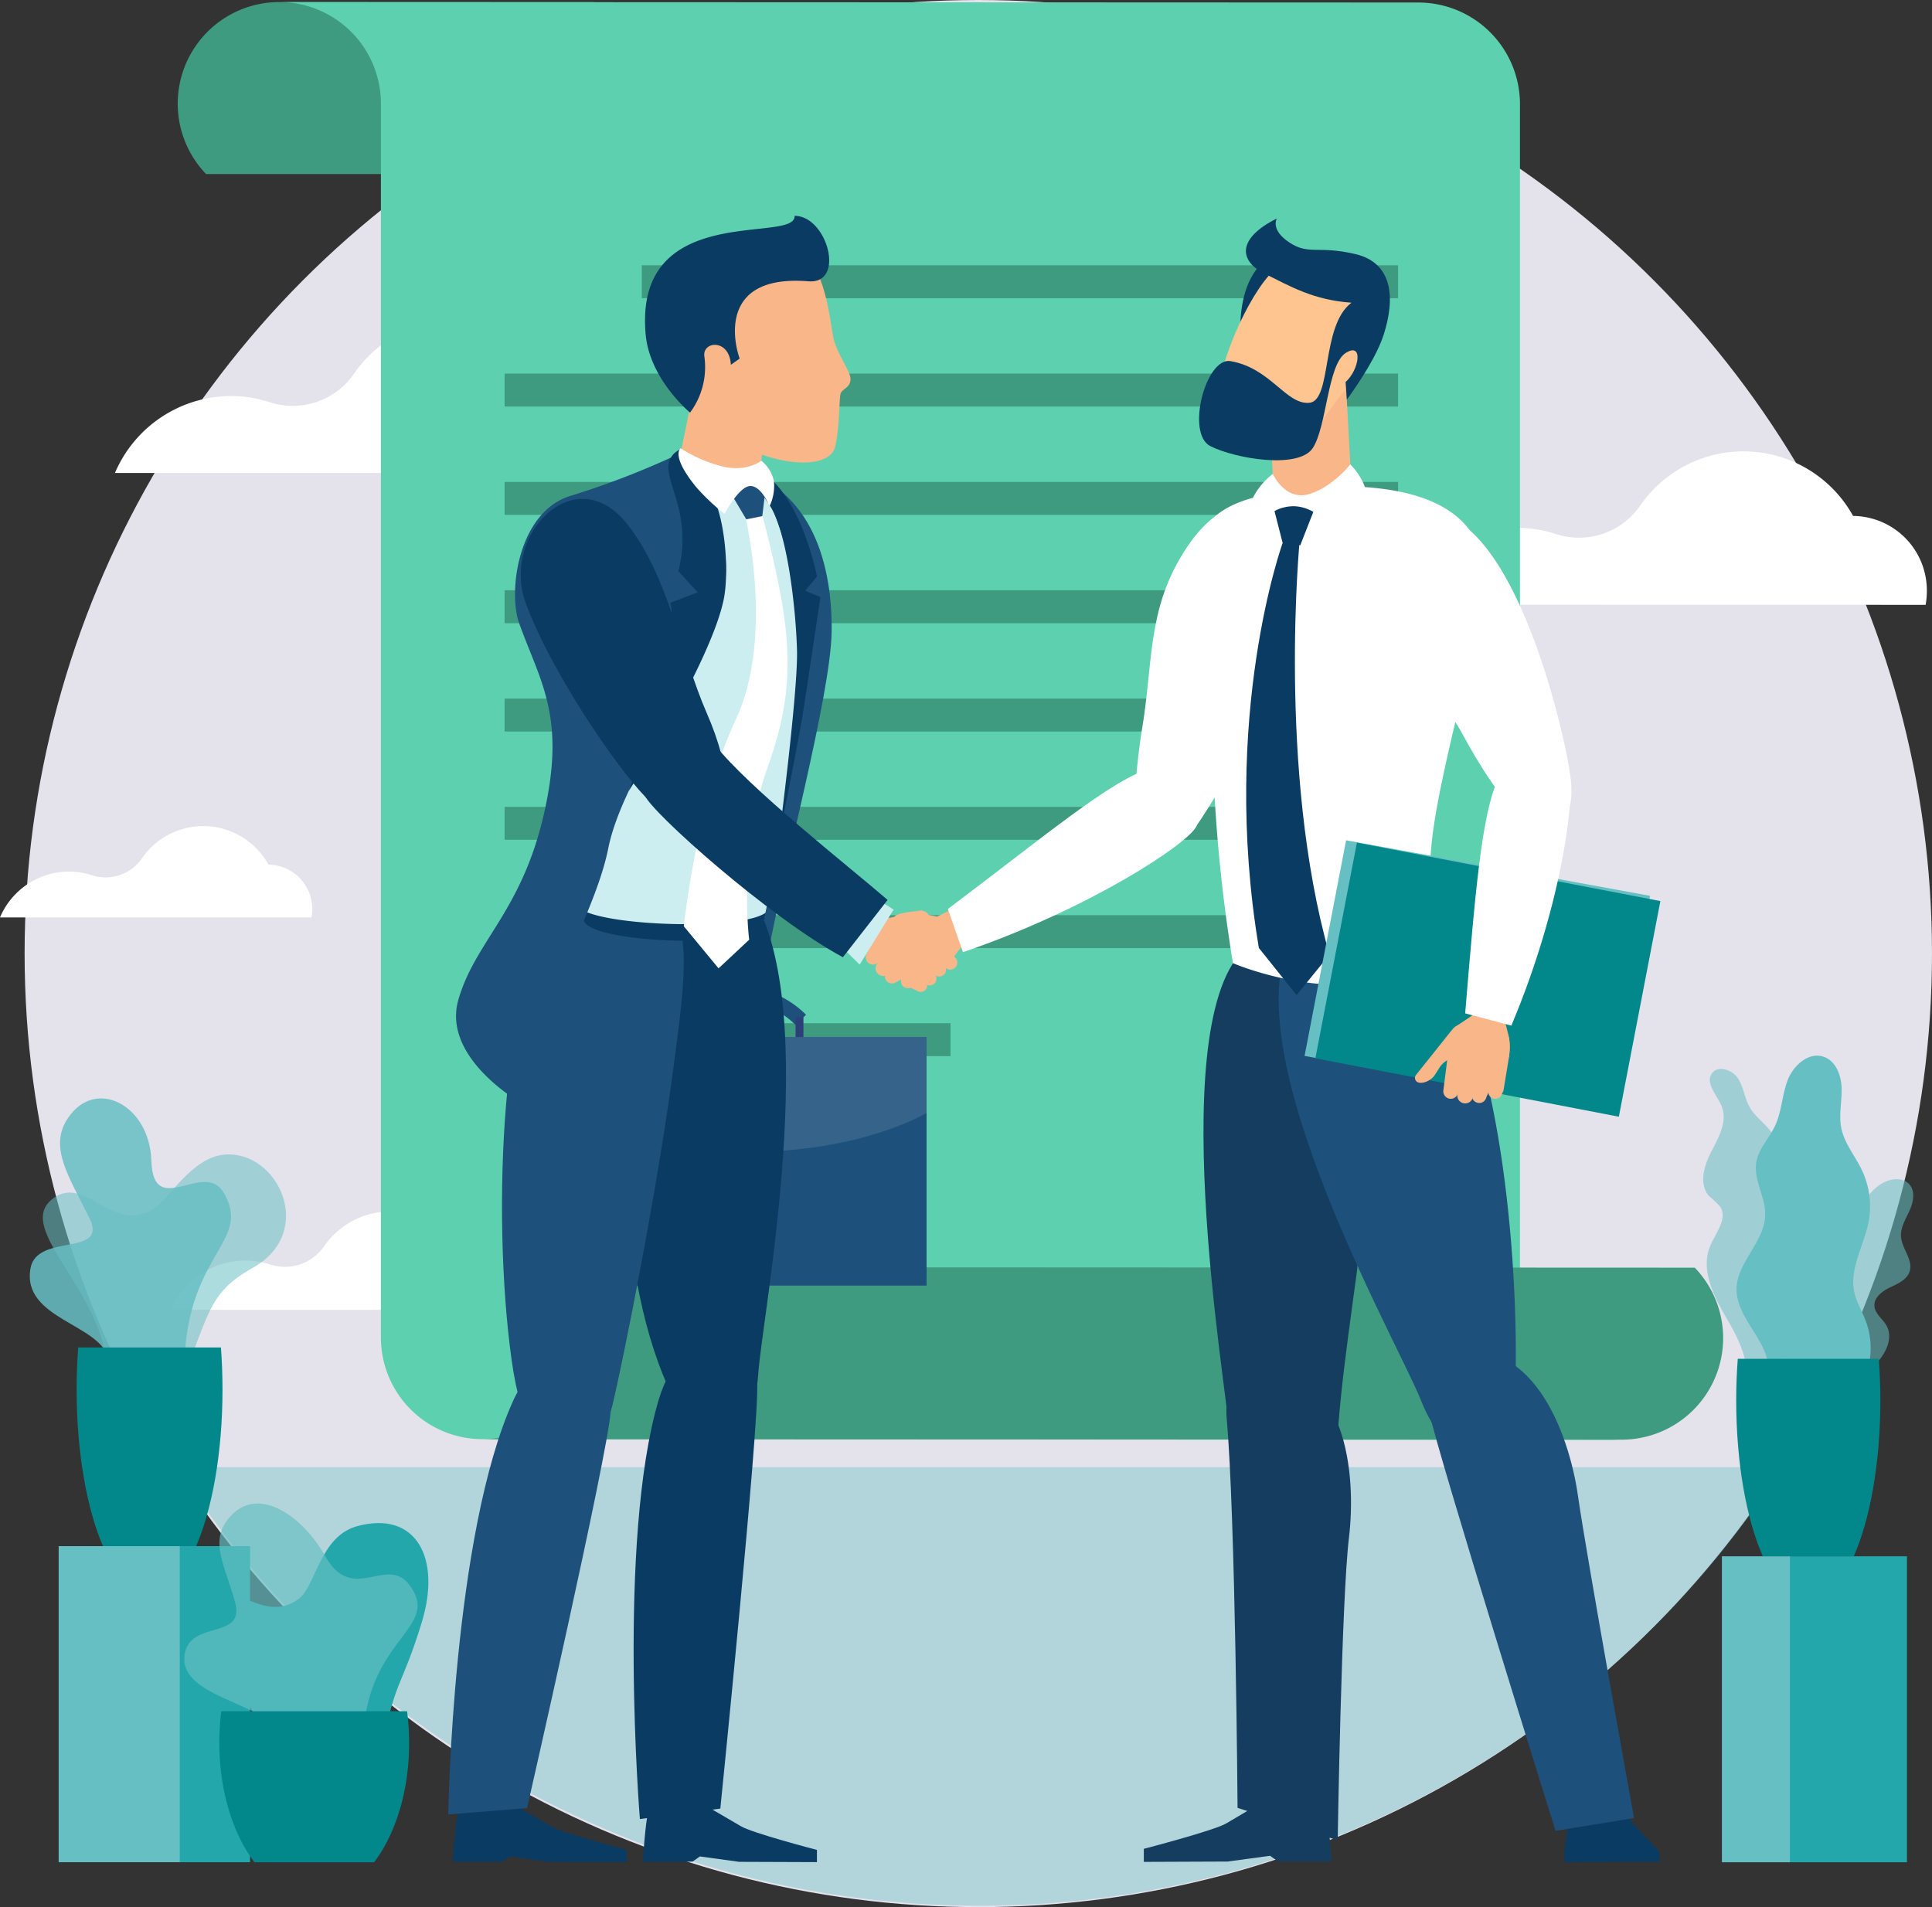 <svg xmlns="http://www.w3.org/2000/svg" viewBox="0 0 405.16 400"><rect x="0" y="0" width="405.16" height="400" fill="#333333" stroke="none"/><defs><style>.cls-1{fill:#e4e2eb;}.cls-2{fill:#fff;}.cls-3{opacity:0.4;}.cls-10,.cls-11,.cls-12,.cls-4,.cls-6{fill:#66bfc3;}.cls-5{fill:#24a7ab;}.cls-6{opacity:0.55;}.cls-7{fill:#02888b;}.cls-8{fill:#3e9b80;}.cls-9{fill:#5dd1af;}.cls-10{opacity:0.54;}.cls-11{opacity:0.85;}.cls-12{opacity:0.67;}.cls-13{fill:#1d507a;}.cls-14{fill:#2c3f77;}.cls-15{opacity:0.11;}.cls-16{fill:#f9b689;}.cls-17{fill:#0a3b63;}.cls-18{fill:#cceef0;}.cls-19{fill:#153d60;}.cls-20{fill:#ffc590;}</style></defs><title>02</title><g id="Calque_2" data-name="Calque 2"><g id="Elements"><circle class="cls-1" cx="205.16" cy="200" r="200"/><path class="cls-2" d="M232.58,106.79a8,8,0,0,0,.13-1.45A7.8,7.8,0,0,0,225,97.48a13.13,13.13,0,0,0-22.29-1.1,7.79,7.79,0,0,1-8.84,3,13,13,0,0,0-4.06-.65,13.24,13.24,0,0,0-12.14,8.05Z"/><path class="cls-2" d="M264.48,291.71a8,8,0,0,0,.13-1.45,7.8,7.8,0,0,0-7.72-7.86,13.13,13.13,0,0,0-22.29-1.1,7.79,7.79,0,0,1-8.84,3,13,13,0,0,0-4.06-.65,13.24,13.24,0,0,0-12.14,8.05Z"/><path class="cls-2" d="M223.79,247a12.36,12.36,0,0,0,.2-2.23,12,12,0,0,0-11.91-12.12,20.24,20.24,0,0,0-34.37-1.7,12,12,0,0,1-13.64,4.63,20,20,0,0,0-6.25-1A20.42,20.42,0,0,0,139.11,247Z"/><path class="cls-2" d="M106.34,274.72a10.29,10.29,0,0,0,.17-1.86,10,10,0,0,0-9.92-10.09A16.86,16.86,0,0,0,68,261.35a10,10,0,0,1-11.36,3.86,16.69,16.69,0,0,0-5.21-.83,17,17,0,0,0-15.59,10.34Z"/><path class="cls-2" d="M65.32,192.42a9.53,9.53,0,0,0,.16-1.72,9.28,9.28,0,0,0-9.18-9.35A15.61,15.61,0,0,0,29.78,180a9.27,9.27,0,0,1-10.52,3.57,15.46,15.46,0,0,0-4.82-.77A15.75,15.75,0,0,0,0,192.42Z"/><path class="cls-2" d="M134.1,99.21a16.05,16.05,0,0,0,.26-2.9,15.63,15.63,0,0,0-15.47-15.75,26.29,26.29,0,0,0-44.64-2.21,15.6,15.6,0,0,1-17.72,6,26,26,0,0,0-8.12-1.29A26.53,26.53,0,0,0,24.1,99.21Z"/><path class="cls-2" d="M403.82,126.86a16.05,16.05,0,0,0,.26-2.9,15.63,15.63,0,0,0-15.47-15.75A26.29,26.29,0,0,0,344,106a15.6,15.6,0,0,1-17.72,6,26,26,0,0,0-8.12-1.29,26.53,26.53,0,0,0-24.31,16.13Z"/><g class="cls-3"><path class="cls-4" d="M373.82,307.72a200.05,200.05,0,0,1-336.7,0Z"/></g><rect class="cls-5" x="375.02" y="326.42" width="24.89" height="64.17"/><rect class="cls-4" x="361.1" y="326.42" width="14.26" height="64.17"/><path class="cls-4" d="M391.25,277c-.75-2-1.91-3.82-2.37-5.89-1.1-5,2-9.86,3-14.88a17.73,17.73,0,0,0-1.39-10.74c-1.42-3-3.72-5.67-4.36-8.93-.53-2.69.13-5.46.08-8.2s-1.18-5.84-3.78-6.72c-3.15-1.06-6.35,1.82-7.54,4.92s-1.23,6.58-2.65,9.58c-1.22,2.59-3.43,4.77-3.92,7.59-.65,3.76,2,7.39,1.85,11.2-.15,5.62-6,9.89-6,15.51,0,6.59,8,11.79,6.46,18.2l6,1.75,1.05.7.39-.18A30.17,30.17,0,0,0,390,291,16.11,16.11,0,0,0,391.25,277Z"/><path class="cls-6" d="M374.41,259.58c-.63-2.85-3-5.12-3.48-8-.7-4.23,2.83-8.57,1.37-12.59-1-2.67-3.84-4.17-5.29-6.62-1.13-1.9-1.32-4.26-2.5-6.13s-4.22-2.91-5.5-1.11c-1.49,2.11,1.16,4.61,2.08,7,1.19,3.12-.68,6.47-2.22,9.43s-2.67,6.91-.41,9.36a18.8,18.8,0,0,1,2.28,2.17c1.62,2.49-.94,5.48-2.09,8.22-2.09,5,.72,10.53,3.44,15.19s5.52,10.22,3.41,15.19l5.88,1.76,3-29.47A13.92,13.92,0,0,0,374.41,259.58Z"/><path class="cls-6" d="M400.45,253.93c.81-1.78,1.26-4.08-.05-5.54s-3.72-1.25-5.46-.33a9,9,0,0,0-4.49,5.91c-.25,1.13-.34,2.42-1.21,3.19a5.54,5.54,0,0,1-2.76.89,9.35,9.35,0,0,0-6.56,13.48,5.14,5.14,0,0,1,.63,1.5c.25,1.55-1.26,2.74-2.43,3.79a14.15,14.15,0,0,0-3.26,16.2l12.7-.26c1.08-2.76,3.7-4.55,5.78-6.66s3.73-5.36,2.32-8c-.79-1.45-2.44-2.5-2.57-4.15-.14-1.81,1.63-3.14,3.26-3.92s3.54-1.6,4.11-3.32c.8-2.43-1.59-4.76-1.8-7.31C398.51,257.49,399.64,255.71,400.45,253.93Z"/><path class="cls-7" d="M394,285c.21,2.82.33,5.74.33,8.74,0,13.18-2.18,25-5.58,32.67H369.68c-3.41-7.72-5.58-19.49-5.58-32.67,0-3,.11-5.92.33-8.74Z"/><path class="cls-8" d="M124.62,36.51H43.22A21.31,21.31,0,0,1,58.58.43h66Z"/><path class="cls-9" d="M101.19,301.85a21.31,21.31,0,0,1-21.31-21.31V21.74A21.31,21.31,0,0,0,58.58.43l238.86.1a21.31,21.31,0,0,1,21.31,21.31V280.65A21.31,21.31,0,0,0,340.05,302Z"/><path class="cls-8" d="M355.41,265.88l-238.86-.1a21.31,21.31,0,0,1-15.36,36.08l238.86.1a21.31,21.31,0,0,0,15.36-36.08Z"/><rect class="cls-8" x="134.59" y="55.64" width="158.6" height="6.91"/><rect class="cls-8" x="105.82" y="78.36" width="187.37" height="6.91"/><rect class="cls-8" x="105.82" y="101.08" width="187.37" height="6.91"/><rect class="cls-8" x="105.82" y="123.8" width="187.37" height="6.91"/><rect class="cls-8" x="105.82" y="146.52" width="187.37" height="6.91"/><rect class="cls-8" x="105.82" y="169.23" width="187.37" height="6.91"/><rect class="cls-8" x="105.82" y="191.95" width="187.37" height="6.91"/><rect class="cls-8" x="105.82" y="214.61" width="93.51" height="6.91"/><path class="cls-10" d="M10.69,251.72c6.78-5.88,12.56,6.85,21,2.15,3.77-2.09,8.34-11.18,15.52-11.71,11.11-.83,19.2,16.27,5.75,23.78-9.63,5.37-9,10.14-15,23.81L22.55,287C21.28,270.48,3.5,258,10.69,251.72Z"/><path class="cls-11" d="M6.4,266c1.35-7.5,16.43-2.29,12.34-10.56-4.33-8.76-8.62-14.89-4.45-21,5.8-8.55,17.09-2.64,17.45,9,.38,12.49,11.1-.33,15.21,6.77,5.67,9.79-6.45,12.18-8.14,32.85l-16.06,2.06C21.34,277.69,4.47,276.72,6.4,266Z"/><path class="cls-7" d="M16.4,282.62c-.22,2.86-.33,5.82-.33,8.86,0,13.36,2.21,25.29,5.66,33.11H41c3.45-7.82,5.66-19.75,5.66-33.11,0-3-.11-6-.33-8.86Z"/><rect class="cls-4" x="12.31" y="324.3" width="25.74" height="66.29" transform="translate(50.35 714.88) rotate(180)"/><rect class="cls-5" x="37.7" y="324.3" width="14.74" height="66.29" transform="translate(90.14 714.88) rotate(180)"/><path class="cls-5" d="M41.12,335.48c5.85-6.74,13.45,5.95,21.55-.15,3.6-2.71,4.38-13.1,12.26-15.24,12.2-3.31,17.69,6.54,13.53,20.14S83,352,80.37,365.36L55.09,363C48.78,348.79,34.91,342.62,41.12,335.48Z"/><path class="cls-12" d="M38.82,346.5c1.56-6.67,12.73-2.58,10.45-10.59S43.94,323.29,48,318.4c5.84-7.1,15.31-.69,20.21,8,5.75,10.2,12.86-.3,17.63,6,6.57,8.71-7.48,10.84-9.44,29.22l-18.61,1.83C56.13,356.94,36.59,356.07,38.82,346.5Z"/><path class="cls-7" d="M46.4,358.92A51.63,51.63,0,0,0,46,365.6c0,10.08,2.87,19.08,7.36,25H78.44c4.49-5.9,7.36-14.9,7.36-25a51.63,51.63,0,0,0-.43-6.68Z"/><rect class="cls-13" x="146.09" y="213.37" width="1.65" height="4.89"/><path class="cls-13" d="M166.87,215c-3.28-3.27-7.55-5-11.41-4.69a10.14,10.14,0,0,0-7.56,4.48l-2.51-1.76a13.11,13.11,0,0,1,9.8-5.77c4.75-.42,9.93,1.67,13.84,5.57Z"/><rect class="cls-14" x="166.84" y="213.37" width="1.65" height="4.89"/><rect class="cls-13" x="118.28" y="217.5" width="76.03" height="52.14"/><g class="cls-15"><path class="cls-2" d="M194.31,233.42s-13.42,8.22-38,8.22-38-8.22-38-8.22V217.5h76Z"/></g><path class="cls-16" d="M152.37,210.15a1.88,1.88,0,0,1-.51,2.74,13.27,13.27,0,0,0-1.54,1.11l-1.65,1.38a1,1,0,0,1-1.41-.08,2.3,2.3,0,0,1,.29-3.15l1.82-2a1.89,1.89,0,0,1,3,0Z"/><path class="cls-16" d="M151.13,212.82h0a1.66,1.66,0,0,1-1.69-1.63l-.06-3.8A1.66,1.66,0,0,1,151,205.7h0a1.66,1.66,0,0,1,1.69,1.63l.06,3.8A1.66,1.66,0,0,1,151.13,212.82Z"/><path class="cls-16" d="M152.16,207.93h0a1.5,1.5,0,0,1-2.12.13l-2.56-2.29a1.5,1.5,0,0,1-.13-2.12h0a1.5,1.5,0,0,1,2.12-.13l2.56,2.29A1.5,1.5,0,0,1,152.16,207.93Z"/><path class="cls-16" d="M149.2,203.27l-.6-.59-9.86.08h0a12.81,12.81,0,0,0-.61,3.55h0v.2l.06,7.25v0a1.43,1.43,0,0,0,1.44,1.42h0a1.43,1.43,0,0,0,1.42-1.45v.08a.12.12,0,0,1,.12-.12h0a.12.12,0,0,1,.12.12v1a1.43,1.43,0,0,0,1.49,1.41,1.45,1.45,0,0,0,1.37-1.48v-.24a.12.12,0,0,1,.12-.12h0a.12.12,0,0,1,.12.12v.7a1.43,1.43,0,0,0,1.44,1.42h0a1.43,1.43,0,0,0,1.42-1.44v-1a.13.13,0,0,1,.1-.13.12.12,0,0,1,.14.12v.34a1.43,1.43,0,0,0,1.44,1.41h0a1.43,1.43,0,0,0,1.42-1.44l0-5.84-.42-4.07A2.24,2.24,0,0,0,149.2,203.27Z"/><path class="cls-16" d="M144.73,188.77l2.5,12.75c.09.09,1.9,1.69,2,1.8a2.25,2.25,0,0,1,.62,1.34l.43,4.22c-2.88.48-4.57-2.85-6.23-3.17,0,2.62-5.59,3.78-5.93.81v-.2h0a12.82,12.82,0,0,1,.61-3.55l2.69-14Z"/><path class="cls-16" d="M139.86,215.53h0a1.46,1.46,0,0,1-1.46-1.45v-3a1.46,1.46,0,0,1,1.45-1.46h0a1.46,1.46,0,0,1,1.46,1.45v3A1.46,1.46,0,0,1,139.86,215.53Z"/><path class="cls-16" d="M145.89,217.76h0a1.64,1.64,0,0,1-1.64-1.63l-.09-6a1.64,1.64,0,0,1,1.63-1.64h0a1.64,1.64,0,0,1,1.64,1.63l.09,6A1.64,1.64,0,0,1,145.89,217.76Z"/><path class="cls-16" d="M143.2,217.21h0a1.5,1.5,0,0,1-1.73-1.23l-1-5.32a1.5,1.5,0,0,1,1.23-1.73h0a1.5,1.5,0,0,1,1.73,1.23l1,5.32A1.5,1.5,0,0,1,143.2,217.21Z"/><path class="cls-16" d="M149,217.26h0a1.54,1.54,0,0,1-1.55-1.54l0-5a1.54,1.54,0,0,1,1.54-1.55h0a1.54,1.54,0,0,1,1.55,1.54l0,5A1.54,1.54,0,0,1,149,217.26Z"/><path class="cls-13" d="M153.74,98.16c16.94,4,20.84,20.95,20.66,34.34s-10.24,50.07-13.7,69.52c-3.22,18.1-5,24.39-5,24.39L144.66,222Z"/><path class="cls-17" d="M139.32,190.13c4.12-5.52,15.3-7.15,18.36-2.21,14.87,24,2.09,88.33,1.33,100.29-.92,14.43-12.43,23.7-21.86-5S128.61,204.47,139.32,190.13Z"/><path class="cls-13" d="M133.11,184c13.33,4.13,10.75,19.49,8.34,38.27-3.45,26.91-11,64.13-13,72.4-3.46,14-17,20.43-21.17-9.51s-2.4-82,10.68-94.22S133.11,184,133.11,184"/><path class="cls-17" d="M106.57,377.81c-5.08.77-10,1-10.52,2.41s-1.13,10.24-1.13,10.24l10.44,0,1.54-1.09,8.23,1.13,16.32.06V388s-13.73-3.57-16-5Z"/><path class="cls-18" d="M160,102.65c2.61,4.25,8,18.5,8,34s-6.65,51.35-7.78,56.25-35.46,4-37.54-.84,0-68.75,0-68.75c3-21.59,20.87-29.73,30.73-23.57C155.65,101.13,158.81,100.74,160,102.65Z"/><path class="cls-17" d="M160.58,191.41c-.24,1.2-.43,2.11-.55,2.64-1.13,4.89-35.46,4-37.54-.84a9.76,9.76,0,0,1-.43-2.35C128.55,194.43,155.93,195,160.58,191.41Z"/><path class="cls-13" d="M107.64,293.74C94.92,321.73,94,380.56,94,380.56l16.53-1.33s16.9-74.1,17.51-83S114.23,279.24,107.64,293.74Z"/><path class="cls-17" d="M146.44,377.81c-5.08.77-10,1-10.52,2.41s-1.13,10.24-1.13,10.24l10.44,0,1.54-1.09,8.23,1.13,16.32.06V388s-13.73-3.57-16-5Z"/><path class="cls-17" d="M138.09,293.73c-8.68,29.48-3.9,87.79-3.9,87.79l16.87-2.19s8.12-80,7.73-88.91S143.4,275.69,138.09,293.73Z"/><path class="cls-2" d="M159.54,106.76c6.61,25.25,7.77,36.39,1.47,54.07s-3.9,36.27-3.9,36.27l-6.42,6-7.29-8.83s2.69-25.91,10.92-43.4,1.82-43.35,1.82-43.35Z"/><path class="cls-13" d="M142.62,95.09c-4.12,3.54,12.21,11.26,9.28,28.11s-21.1,38.56-24.34,54.73S109,216.6,109.39,231.4c0,0-16.81-9.42-13.26-21.73s13.24-18.45,17.93-38.93-.75-27.66-5.18-40c-2.41-6.71-.18-23.55,10.91-26.78A175.51,175.51,0,0,0,142.62,95.09Z"/><path class="cls-17" d="M131.88,165.88c11.7-32.83,8.67-39.44,8.67-39.44l5.78-2.19-4.07-4.47a26.36,26.36,0,0,0,.29-12.17c-1.25-6-3.83-9.62-1.3-12.38.82-.89,3.28-2.1,4.38-1.51,2.3,1.25,2.53,7.13,4.22,11.12,2.51,5.89,3,16.36,1.82,21.35C148.64,139.61,131.88,165.88,131.88,165.88Z"/><path class="cls-17" d="M159.54,98.79c4.15,2.61,7.14,8,9,12.74a64.87,64.87,0,0,1,2.8,9.37l-2.48,3,3.19,1.34s-2.49,16.76-3.57,23.7-5.12,26.75-5.12,26.75,4-30.7,3.78-39.23-2-25-5.81-30.59c-1.84-2.66-2.14-4-6-5.47s-3.5-2.74-1.85-3S159.54,98.79,159.54,98.79Z"/><polygon class="cls-13" points="160.71 101.18 159.86 108.25 156.5 108.92 151.91 101.18 156.31 99.71 160.71 101.18"/><path class="cls-16" d="M163.46,67,148,69.36l-5.19,25.3a4.39,4.39,0,0,0,3.6,5.21l8.07,1.31a4.39,4.39,0,0,0,5.05-3.77Z"/><path class="cls-2" d="M162.3,100.9a7.47,7.47,0,0,0-2.64-4.27s-2.94,2.37-7.92,1.26a29.68,29.68,0,0,1-9-3.87s-2.25,1.43,3.33,8.23a44.64,44.64,0,0,0,5.87,5.53s3.05-5.84,5.43-5.84,4,4.26,4,4.26A10,10,0,0,0,162.3,100.9Z"/><path class="cls-16" d="M149.62,90.41c13.11,8.3,24.41,8,25.5,3.35,1-4.08.84-10.14,1.16-11.19s1.92-1.13,2.08-2.89-2.94-5.44-3.63-9-1.79-15.61-7.15-17.54-14.73-4.41-19.51,4-6.5,22.8-3.77,26.22S149.62,90.41,149.62,90.41Z"/><path class="cls-17" d="M166.63,45.27c6.89,0,10.75,14.36,2.91,13.73-18.06-1.46-16,11.68-14.43,16.21l-1.84,1.3c-.29-5.52-6-5-5.56-1.77a16,16,0,0,1-3,11.8s-8.48-7-9.31-16.42C132.87,41.88,167,51.26,166.63,45.27Z"/><path class="cls-16" d="M194.6,192.23h0a1.5,1.5,0,0,1-1.13,1.79l-3.35.74a1.5,1.5,0,0,1-1.79-1.13h0a1.5,1.5,0,0,1,1.13-1.79l3.35-.74A1.5,1.5,0,0,1,194.6,192.23Z"/><path class="cls-16" d="M182.57,200.12l6.49-8.14a2.31,2.31,0,0,1,1.53.21l3.54,2,4.77,3.37a1.43,1.43,0,0,1-1.65,2.33l-.28-.2a.12.12,0,0,0-.18,0,.12.12,0,0,0,0,.15l.8.56a1.43,1.43,0,1,1-1.65,2.33l-.57-.4a.12.12,0,0,0-.14.2l.2.14a1.45,1.45,0,0,1,.4,2,1.43,1.43,0,0,1-2,.38l-.8-.57a.12.12,0,1,0-.14.2l-.06,0a1.43,1.43,0,0,1,.35,2h0a1.43,1.43,0,0,1-2,.34l0,0-5.92-4.18-.17-.12h0A12.81,12.81,0,0,1,182.57,200.12Z"/><path class="cls-16" d="M174.7,187.09l11.81,5.42c.13,0,2.48-.56,2.64-.59a2.25,2.25,0,0,1,1.45.28l3.68,2.12c-1.29,2.62-5,2-6.22,3.21,2.14,1.51-.19,6.75-2.81,5.29l-.17-.12h0a12.82,12.82,0,0,1-2.53-2.57l-9.8-10.36Z"/><path class="cls-18" d="M183.52,188.22c.44.42,3.88,2.56,3.88,2.56l-7.12,11.54-5.7-5.65Z"/><path class="cls-17" d="M147.45,173.13c6-3,6.12-11.29.74-23.62s-8-28.74-16.75-39.69c-10.87-13.63-26.43,2.39-21.2,16.63s18.8,34.21,25.13,40.72S147.45,173.13,147.45,173.13Z"/><path class="cls-17" d="M186.14,188.75c-8.81-7.6-29-23.37-36.33-32.65-8.93-3.26-16.22,6.27-14.62,10.67,1.27,3.48,26.17,25.71,41.57,34Z"/><path class="cls-16" d="M194,191.77l2.41.65,4.34,7.2h0a12.65,12.65,0,0,1-2.4,2.64h0l-.16.12-5.69,4.36,0,0a1.41,1.41,0,0,1-2-.26h0a1.42,1.42,0,0,1,.27-2l-.06,0a.12.12,0,0,0,0-.17h0a.12.12,0,0,0-.17,0l-.77.59a1.41,1.41,0,0,1-2-.3,1.44,1.44,0,0,1,.32-2l.19-.14a.12.12,0,0,0,0-.17h0a.12.12,0,0,0-.17,0l-.55.42a1.41,1.41,0,0,1-2-.26h0a1.41,1.41,0,0,1,.26-2l.76-.59a.12.12,0,0,0,0-.15.12.12,0,0,0-.18,0l-.27.2a1.41,1.41,0,0,1-2-.26h0a1.41,1.41,0,0,1,.26-2l4.58-3.51,3.42-2.14A2.22,2.22,0,0,1,194,191.77Z"/><path class="cls-16" d="M208,186.44l-11.45,5.8c-.12,0-2.47-.46-2.63-.48a2.22,2.22,0,0,0-1.42.33L189,194.33c1.38,2.54,5,1.83,6.26,2.93-2.05,1.57.45,6.66,3,5.12l.16-.12h0a12.66,12.66,0,0,0,2.4-2.64L210,189Z"/><path class="cls-16" d="M189.25,206.72h0a1.44,1.44,0,0,0,2,.26l2.35-1.82a1.44,1.44,0,0,0,.26-2h0a1.44,1.44,0,0,0-2-.26l-2.35,1.82A1.44,1.44,0,0,0,189.25,206.72Z"/><path class="cls-16" d="M183.95,204.08h0a1.62,1.62,0,0,0,2.27.29l4.73-3.57a1.62,1.62,0,0,0,.29-2.27h0a1.62,1.62,0,0,0-2.27-.29l-4.73,3.57A1.62,1.62,0,0,0,183.95,204.08Z"/><path class="cls-16" d="M185.75,205.49h0a1.48,1.48,0,0,0,2,.6l4.73-2.49a1.48,1.48,0,0,0,.6-2h0a1.48,1.48,0,0,0-2-.6l-4.73,2.49A1.48,1.48,0,0,0,185.75,205.49Z"/><path class="cls-16" d="M181.87,201.73h0A1.53,1.53,0,0,0,184,202l3.89-3a1.53,1.53,0,0,0,.27-2.14h0a1.53,1.53,0,0,0-2.14-.27l-3.89,3A1.53,1.53,0,0,0,181.87,201.73Z"/><path class="cls-16" d="M194.31,207.28h0a1.34,1.34,0,0,1-1.79.63L190,206.7a1.34,1.34,0,0,1-.63-1.79h0a1.34,1.34,0,0,1,1.79-.63l2.5,1.21A1.34,1.34,0,0,1,194.31,207.28Z"/><path class="cls-16" d="M196.13,206.08h0a1.46,1.46,0,0,1-2,.34l-2.45-1.75a1.46,1.46,0,0,1-.34-2h0a1.46,1.46,0,0,1,2-.34l2.45,1.75A1.46,1.46,0,0,1,196.13,206.08Z"/><path class="cls-16" d="M198.15,204.22h0a1.46,1.46,0,0,1-2,.34l-2.45-1.75a1.46,1.46,0,0,1-.34-2h0a1.46,1.46,0,0,1,2-.34l2.45,1.75A1.46,1.46,0,0,1,198.15,204.22Z"/><path class="cls-16" d="M200.26,203h0a1.46,1.46,0,0,1-2.06-.12l-2-2.26a1.46,1.46,0,0,1,.13-2.06h0a1.46,1.46,0,0,1,2.06.13l2,2.26A1.46,1.46,0,0,1,200.26,203Z"/><path class="cls-16" d="M192.12,191.31a1.88,1.88,0,0,1,2.7.71,13.28,13.28,0,0,0,1,1.62l1.25,1.74a1,1,0,0,1-.18,1.4,2.3,2.3,0,0,1-3.12-.52l-1.87-2a1.89,1.89,0,0,1,.23-3Z"/><path class="cls-16" d="M194.7,192.75h0a1.66,1.66,0,0,1-1.75,1.57l-3.79-.22a1.66,1.66,0,0,1-1.57-1.75h0c0-.92,5.54-1.35,5.54-1.35A1.66,1.66,0,0,1,194.7,192.75Z"/><path class="cls-2" d="M239.4,153.53c2.49-14.55,1.07-25.36,8.87-37.76s17.53-14,21.6,5.91c3.18,15.55-13.55,43.8-19,51.58-4.37,6.27-11.84,4.34-12.74-6.16C237.93,164.57,238.94,156.22,239.4,153.53Z"/><path class="cls-2" d="M198.78,190.65c19.58-14.71,34.52-27.27,42.19-29.32,9.61-2.57,12,7.54,9.91,12-1.69,3.61-22.52,17.38-48.94,26.38Z"/><polygon class="cls-17" points="329.27 379.51 339.76 379.56 347.9 388.31 348.1 390.44 328.1 390.59 328.09 388.04 329.27 379.51"/><path class="cls-19" d="M266.7,376.81c5.48.83,10.82,1.06,11.34,2.59s1.22,11,1.22,11l-11.26,0-1.66-1.17-8.87,1.21-17.6.07v-2.74s14.81-3.84,17.3-5.34Z"/><path class="cls-19" d="M262.82,286.77c19.74-1,21.64,22.69,20.07,35.74S280.53,386,280.53,386l-21-6.82s-.44-61.08-2.28-81.67C256.48,288.57,262.82,286.77,262.82,286.77Z"/><path class="cls-19" d="M266.4,196.43c-23.65,3.56-10.58,85.86-9,100.28s20.88,33.61,23.28,2.09c2.3-30.23,13.71-78.2,2.38-92.12S266.4,196.43,266.4,196.43Z"/><polygon class="cls-16" points="281.42 65.1 265.28 69.26 267.48 109.92 283.81 109.03 281.42 65.1"/><path class="cls-13" d="M279,188.69C248,202.94,292.75,280.24,298,293.74s19.65,22.45,19.88-7.86S312.6,208.8,298,198.37s-19-9.69-19-9.69"/><path class="cls-13" d="M302.29,284.37c18.81-6.07,26.77,16.32,28.62,29.33s11.77,67.62,11.77,67.62L326.21,384s-24.71-79.06-26.5-87.86S302.29,284.37,302.29,284.37Z"/><path class="cls-2" d="M274.21,104.52c-10.63,1.53-4.36-1.48-6.25-1.19-15.62,2.4-18.37,8.86-19,23.22-.68,15.34,4.76,16.59,5.4,32.77a333.24,333.24,0,0,0,4.2,42.69s14.17,6.2,29.31,4.17,13.51-8.72,12.19-22.88,12.83-55.34,11-65.36c-2.39-12.92-16.7-15.5-27.14-15.9C280.6,101.92,276.93,104.13,274.21,104.52Z"/><path class="cls-17" d="M271,110.77l-2,3.06s-13.15,36.32-5,85l7.9,9.88,6.9-8.47c-11-38.76-6.21-87.3-6.21-87.3Z"/><polygon class="cls-17" points="267.11 106.56 268.97 113.82 272.68 114.36 275.92 106.08 271.43 104.85 267.11 106.56"/><path class="cls-2" d="M262.3,105.4a14.62,14.62,0,0,1,4.61-6s2.58,5.64,7.5,4.26,8.76-6.25,8.76-6.25a13.57,13.57,0,0,1,3.52,6.14c.76,3.51-5.16,10-5.16,10s-4.62-8-11.08-7.33-7.6,7.46-7.6,7.46S260.58,109.46,262.3,105.4Z"/><path class="cls-17" d="M265.36,54.52C257.14,61.37,261,77.67,261,77.67l13.5-18.76Z"/><path class="cls-20" d="M285.49,59.21c-9-9.7-15.92-6.94-21.49,1.34s-11.89,25-6.68,29.09,16.55,4.25,22-4.25c1.58-2.46,4.24-4.91,5.6-7.75C288.28,70.7,289.09,63.1,285.49,59.21Z"/><path class="cls-17" d="M267.77,45.83c-8.2,4.06-8.12,8.8-2.61,11.54s10.31,5.56,18.26,6.12c-6.48,4.84-4,20.64-8.89,21s-8.06-7.3-16.48-8.75c-5.17-.89-9.42,15.2-4.23,17.83s18.61,4.93,21.52.35,3.08-17.45,6.84-19.87,2.91,3.47,0,6.08l.28,3.68c2.73-3.78,6.32-9.25,7.74-13.7,2.42-7.6,1.89-15-6-16.83s-9.7.28-13.79-2.41S267.77,45.83,267.77,45.83Z"/><path class="cls-2" d="M326.48,172.06c-6.37,3.1-12.69-5.17-19.57-17.71S290.84,134.65,288.05,120s1.79-22,18.64-10c13.15,9.37,21.23,42.89,22.59,52.45S326.48,172.06,326.48,172.06Z"/><polygon class="cls-4" points="337.34 233.12 273.58 221.47 282.29 176.24 346.04 187.89 337.34 233.12"/><rect class="cls-7" x="279.63" y="182.43" width="64.81" height="46.06" transform="translate(44.47 -55.28) rotate(10.9)"/><path class="cls-16" d="M305.91,216.44l.69-.5,9.83,1.6h0a12.93,12.93,0,0,1,.07,3.64h0l0,.2-1.18,7.22v0a1.44,1.44,0,0,1-1.65,1.19h0a1.45,1.45,0,0,1-1.19-1.66v.08a.12.12,0,0,0-.1-.14h0a.12.12,0,0,0-.14.1l-.16,1a1.44,1.44,0,0,1-1.7,1.18,1.47,1.47,0,0,1-1.14-1.68l0-.24a.12.12,0,0,0-.1-.14h0a.12.12,0,0,0-.14.1l-.11.7a1.44,1.44,0,0,1-1.65,1.19h0a1.44,1.44,0,0,1-1.19-1.65l.16-1a.13.13,0,0,0-.08-.14.12.12,0,0,0-.16.09l-.06.34a1.44,1.44,0,0,1-1.65,1.19h0a1.44,1.44,0,0,1-1.19-1.65l.95-5.82,1-4A2.27,2.27,0,0,1,305.91,216.44Z"/><path class="cls-16" d="M311,198.74l-2.21,14.21c-.1.08-3.41,2.28-3.55,2.39-.41.31,0,1.9-.17,2.39L304,221.87c2.8.93,5-2.14,6.71-2.21-.42,2.61,5,4.63,5.8,1.72l0-.2h0a12.94,12.94,0,0,0-.07-3.64l-.87-3.49,3.23-13.54Z"/><path class="cls-16" d="M313.34,230.45h0a1.47,1.47,0,0,0,1.68-1.22l.47-3a1.47,1.47,0,0,0-1.22-1.68h0a1.47,1.47,0,0,0-1.68,1.22l-.47,3A1.47,1.47,0,0,0,313.34,230.45Z"/><path class="cls-16" d="M307,231.41h0a1.65,1.65,0,0,0,1.89-1.37l1-6a1.65,1.65,0,0,0-1.37-1.89h0a1.65,1.65,0,0,0-1.89,1.37l-1,6A1.65,1.65,0,0,0,307,231.41Z"/><path class="cls-16" d="M309.75,231.27h0a1.51,1.51,0,0,0,1.91-1l1.77-5.16a1.51,1.51,0,0,0-1-1.91h0a1.52,1.52,0,0,0-1.91,1l-1.77,5.16A1.52,1.52,0,0,0,309.75,231.27Z"/><path class="cls-16" d="M304,230.44h0a1.56,1.56,0,0,0,1.78-1.29l.78-5c.33-3.59-2.87-3.2-3-2.34l-.86,6.82A1.56,1.56,0,0,0,304,230.44Z"/><path class="cls-2" d="M307.26,212.54c2.05-24.54,3.44-42.17,7-49.3,4.5-8.93,12.74-5.86,14.68-1.34,1.58,3.69-1.08,27.36-12,53.21Z"/><path class="cls-16" d="M307.17,214.83h0a3,3,0,0,1,2.55,3.82l-.1.32a3,3,0,0,1-2.3,2.07l-3.09,1a4.8,4.8,0,0,0-2.5,2.12l-.82,1.28c-.84,1.34-3,2.14-3.85,1.38h0a1,1,0,0,1-.1-1.37L304.5,216A3,3,0,0,1,307.17,214.83Z"/></g></g></svg>